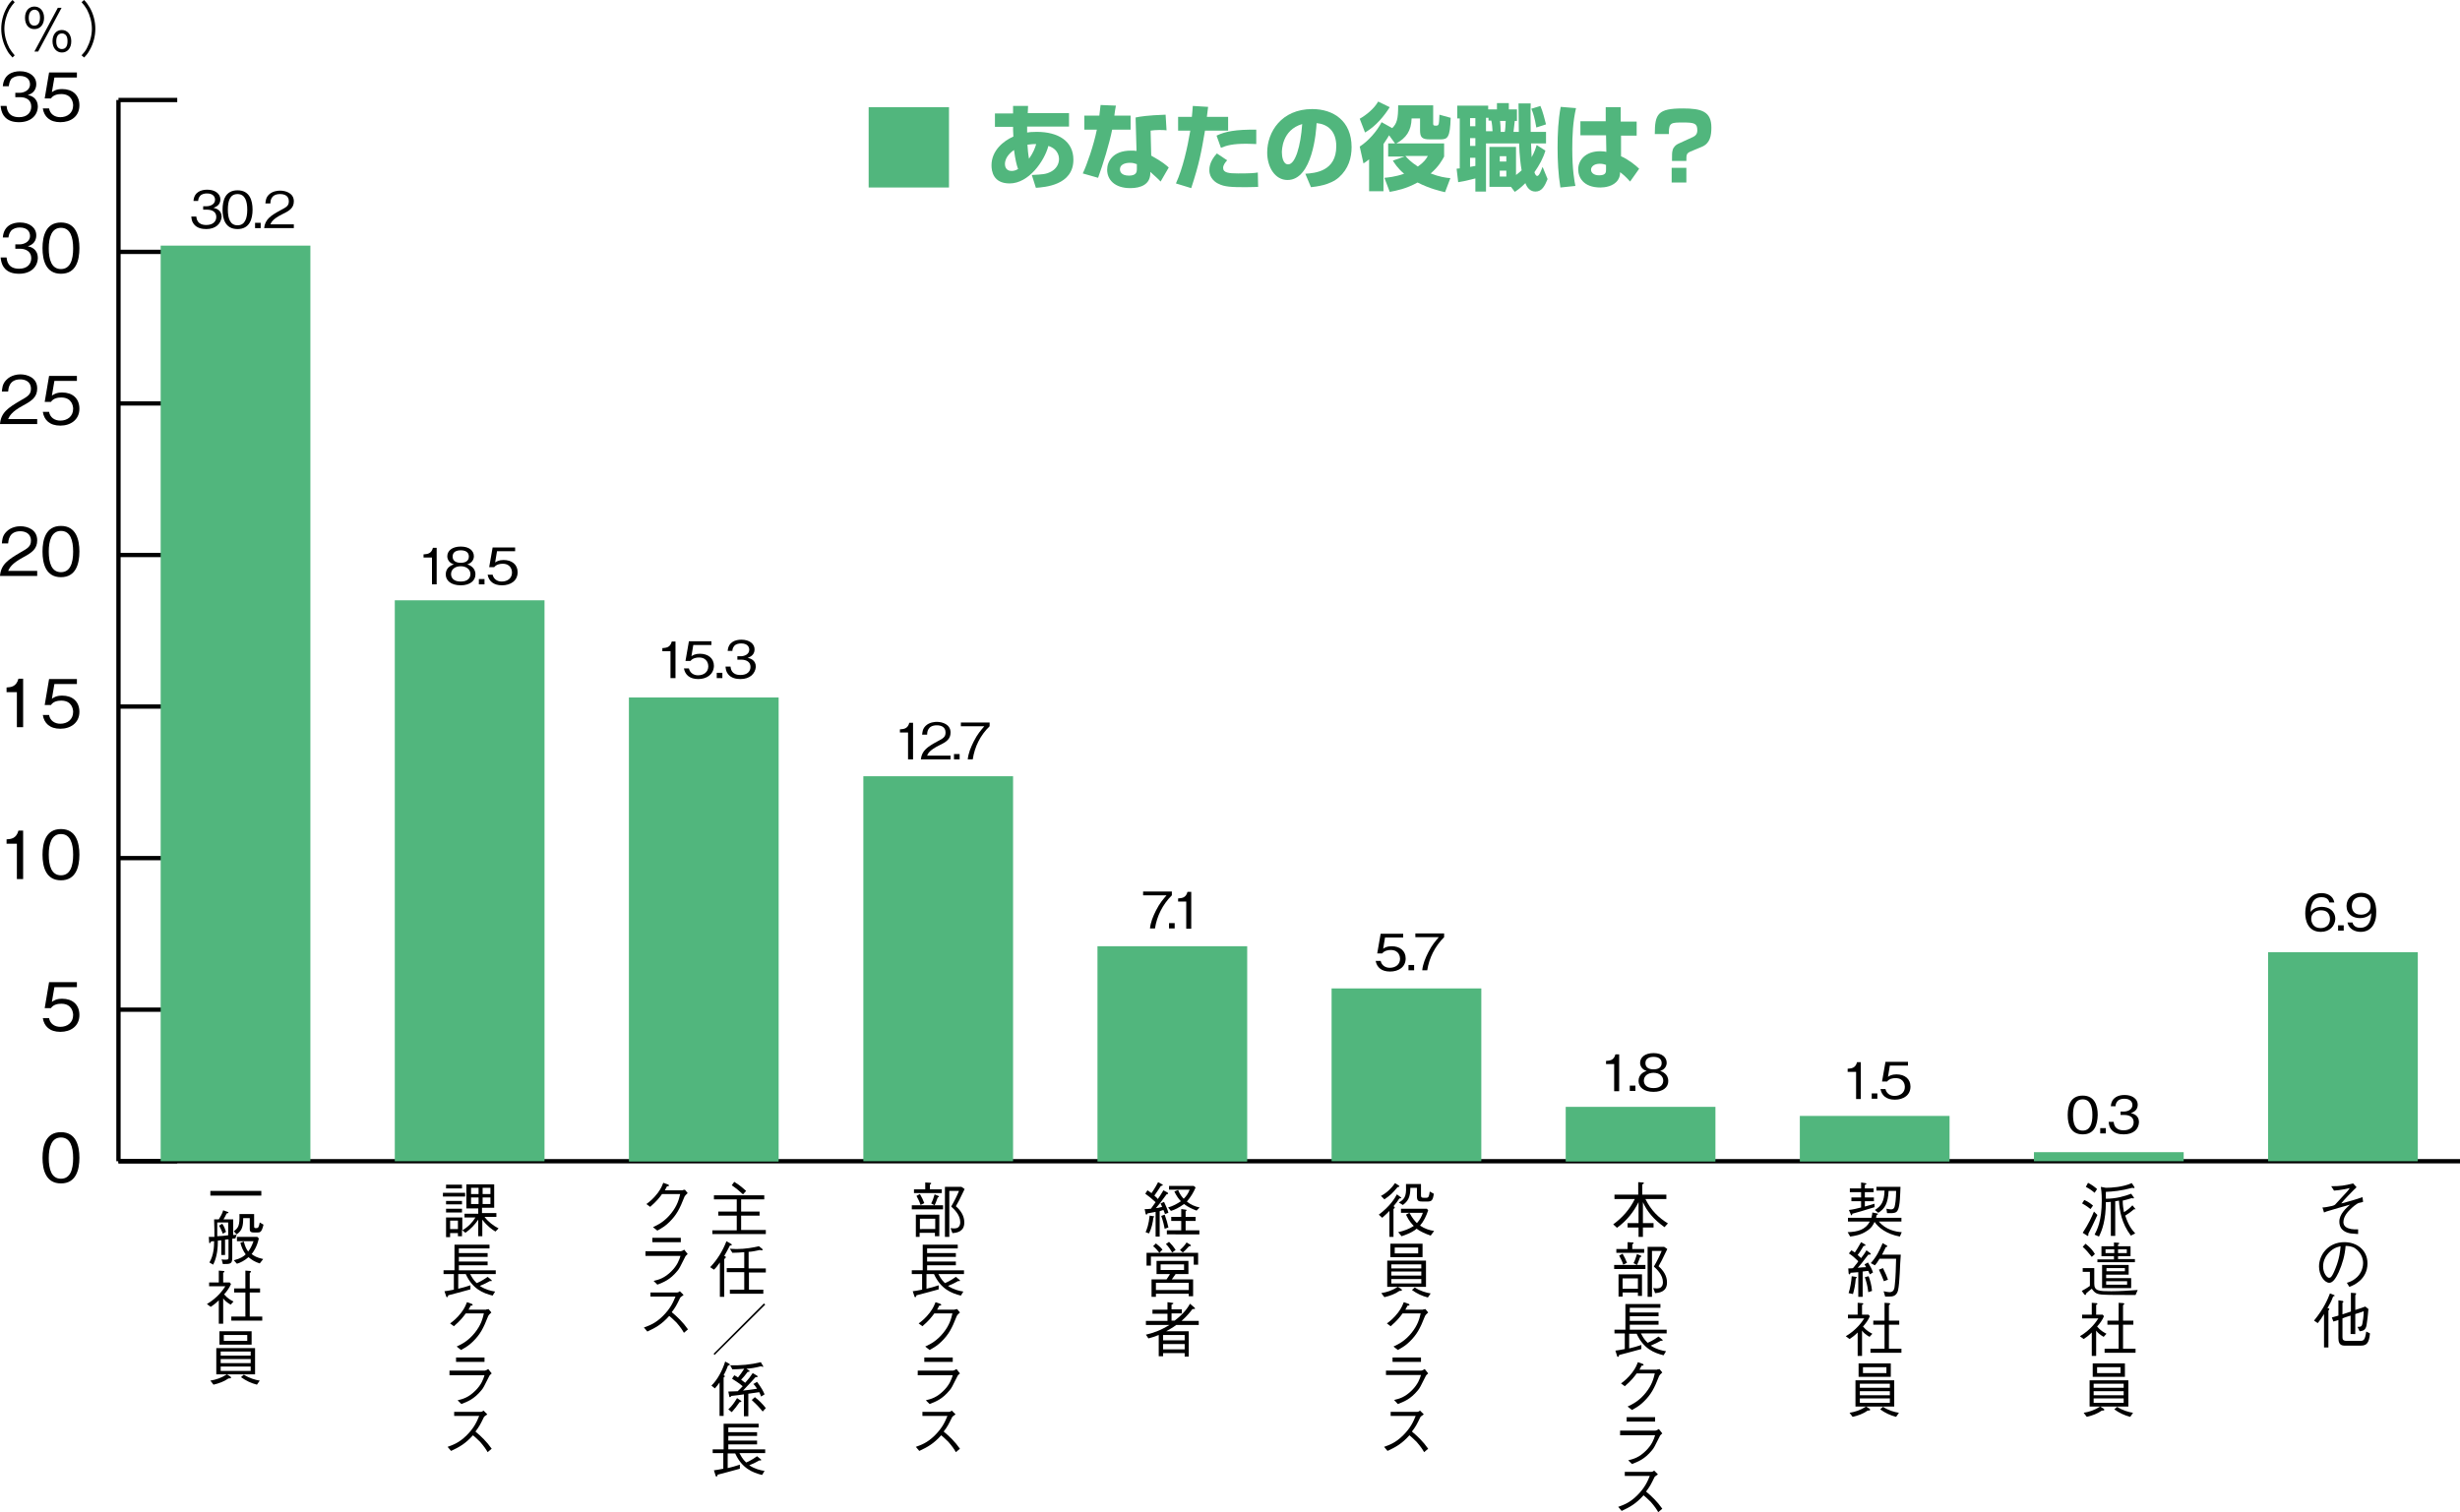 <?xml version="1.0" encoding="utf-8"?>
<!-- Generator: Adobe Illustrator 29.3.1, SVG Export Plug-In . SVG Version: 9.03 Build 55982)  -->
<svg version="1.0" id="レイヤー_1" xmlns="http://www.w3.org/2000/svg" xmlns:xlink="http://www.w3.org/1999/xlink" x="0px"
	 y="0px" viewBox="0 0 787 483.9" style="enable-background:new 0 0 787 483.9;" xml:space="preserve">
<style type="text/css">
	.st0{fill:#51B67D;}
	.st1{fill:none;stroke:#000000;stroke-width:1.378;}
</style>
<path class="st0" d="M303.6,34.3V60h-25.7V34.3H303.6z"/>
<path class="st0" d="M324.1,33.9h4.8l-0.1,2.3H342v4.3h-13.4c0,0.6,0,1.3,0,1.9c0.6-0.1,1.5-0.2,3.1-0.2c6.9,0,11.7,3,11.7,8.9
	c0,8.2-9.2,8.8-12,9l-1.3-4.1c3.5-0.2,4.5-0.2,6.2-1.1c1.5-0.8,2.5-2.3,2.5-4c0-0.4,0-3.1-3.4-4.2c-1.3,4.9-6.3,12-12.4,12
	c-5.3,0-5.8-4-5.8-5.8c0-4.7,3.8-7.8,7-9.2c-0.1-1.5-0.1-2.4-0.1-3.1h-5.8v-4.3h5.8V33.9z M324.4,48c-0.7,0.5-2.9,2.1-2.9,4.5
	c0,0.4,0.1,2.2,2.1,2.2c0.3,0,1.1,0,2.1-0.6C325.2,52.7,324.8,51,324.4,48z M331.5,46.1c-0.7,0-1.5,0-2.8,0.2
	c0.1,1.5,0.2,2.9,0.5,4.5C330.6,48.8,331.1,47.4,331.5,46.1z"/>
<path class="st0" d="M357,33.8c-0.1,0.5-0.5,2.8-0.5,3.2h5.2v4.5h-5.9c-0.9,4.5-2.9,11-4.5,15.4l-4.9-1.4c1.3-2.7,3.5-9,4.5-14h-4
	v-4.5h4.8c0.2-1.6,0.3-2.4,0.4-3.4L357,33.8z M373.2,41.7c-0.7-0.1-1.5-0.1-2.4-0.1c-1.1,0-2,0.1-2.7,0.2l0.2,8
	c3.8,2.1,4.8,3.1,5.6,3.8l-2.6,4.5c-0.8-0.9-2-1.9-3.3-3.1l0,0.6c-0.1,3.4-3,4.6-6.4,4.6c-5,0-7.4-2.7-7.4-5.9
	c0-2.6,1.8-6.1,7.6-6.1c0.7,0,1.3,0,1.8,0.1l-0.3-10.7c1.4-0.3,3.8-0.7,9.6-0.9L373.2,41.7z M363.6,52.5c-0.6-0.2-1.1-0.4-2.1-0.4
	c-0.4,0-3.2,0-3.2,2.1c0,0.6,0.3,2,2.9,2c2.4,0,2.5-1.3,2.5-2V52.5z"/>
<path class="st0" d="M386.5,34.2c-0.1,0.8-0.1,1-0.4,3.2h6.8v4.4h-7.4c-1.2,7-1.8,10.4-4.4,18.4l-4.9-1.5c2.2-4.8,3.7-11.5,4.6-16.9
	h-3.9v-4.4h4.4c0.1-1.1,0.2-1.9,0.3-3.5L386.5,34.2z M392.6,51.3c-0.5,0.5-1.3,1.5-1.3,2.4c0,1.6,1.8,1.8,4.8,1.8
	c3.8,0,5.2-0.1,6.3-0.3l0.1,4.6c-0.8,0-1.6,0.1-4,0.1c-4.5,0-6.8-0.1-8.7-1.1c-0.7-0.3-2.9-1.6-2.9-4.3c0-0.7,0-2.8,2.4-5.4
	L392.6,51.3z M401.9,46.1c-0.9,0-1.8-0.1-3.2-0.1c-4.2,0-6.2,0.5-8.1,1.3l-1.4-3.9c2.7-1.3,6.1-2,12.7-1.9L401.9,46.1z"/>
<path class="st0" d="M417.6,55.6c3.2-0.2,9.9-0.8,9.9-8.8c0-5-2.9-7.1-6.3-7.4c-0.1,2.6-1.3,18.2-9.3,18.2c-4,0-6.5-4.1-6.5-8.8
	c0-6.6,4.6-13.9,14.4-13.9c6.8,0,12.6,3.8,12.6,12.2c0,3.4-1,6.9-4,9.6c-2.9,2.6-7.4,3-9,3.2L417.6,55.6z M410.1,48.8
	c0,1.1,0.3,3.8,2,3.8c2.3,0,4-5.8,4.5-12.9C410.1,41.6,410.1,48.1,410.1,48.8z"/>
<path class="st0" d="M444.6,34.3c-1.7,2.7-4.4,6.1-7.9,8.1L435,38c2.1-1.2,4.6-3.2,5.9-5.5L444.6,34.3z M444.4,43.3
	c-0.4,0.6-0.8,1.4-1.8,2.8v15.1H438V51c-1,0.8-1.2,0.9-1.8,1.3l-1.2-5.4c2.8-1.8,5.5-4.9,7-7.8l3.4,1.9c1.5-1.5,1.9-2.9,1.9-7.3
	h11.2v5.8c0,0.5,0.1,0.7,0.6,0.7h0.5c0.4,0,0.6-0.2,0.7-0.7c0.1-0.5,0.1-0.7,0.2-2.8l3.6,1c-0.2,6.4-1,6.9-3.3,6.9h-3.4
	c-2.5,0-3.1-0.7-3.1-2.9v-3.8h-2.7c-0.1,4-1.8,6.3-4.9,8h15.3v4.2c-0.6,1.1-1.7,3.2-4.3,5.4c2.8,1.1,4.9,1.4,6.3,1.5l-1.7,4.5
	c-1.7-0.4-4.8-1.1-8.8-3.1c-3.6,2-6.7,2.6-8.9,3l-1.7-4.5c1.1-0.1,3.4-0.3,6.3-1.3c-2.2-1.9-3-3.3-3.6-4.2l3.7-1.3h-5.2v-4.2h2.2
	L444.4,43.3z M449.6,49.9c0.7,0.8,1.7,1.9,4,3.4c2.1-1.5,2.6-2.4,3.2-3.4H449.6z"/>
<path class="st0" d="M466,54c0.5-0.1,0.6-0.1,1-0.1v-16h-0.8v-4.1h9.9V35h2.8v-2h3.8v2h2.6v3.7h-0.7c-0.1,1-0.2,2-0.4,3.5h1.7
	c0-1.3-0.1-7.7-0.1-9.1h3.9c-0.1,1.3,0,7.6,0,9.1h4.9v3.7h-4.8c0.1,1.3,0.1,3.2,0.2,4.4c1-1.8,1.3-2.9,1.6-3.9l2.8,1.8
	c-0.7,2.4-1.9,4.6-3.5,6.9c0.1,0.4,0.4,1.2,0.9,1.2c0.6,0,1.2-1.6,1.7-2.9l1.6,3.9c-0.9,2.2-1.8,4-3.9,4c-1.7,0-2.7-1.3-3.2-2.7
	c-1.7,1.7-2.5,2.2-3.4,2.8l-1.2-1.6h-6.9V47h8.5V56c0.6-0.4,1.1-0.9,1.8-1.5c-0.3-1.6-0.7-4.7-0.8-8.6h-10.6v15.4H472v-4.2
	c-3.7,0.9-4.1,1-5.5,1.2L466,54z M470.3,37.8v2.6h1.7v-2.6H470.3z M470.3,44.2v2.5h1.7v-2.5H470.3z M472,50.5h-1.7v2.9
	c0.7-0.1,1.1-0.2,1.7-0.3V50.5z M477.5,42.1c0-0.8-0.2-2.8-0.4-3.5h-0.9v-0.9h-0.8v4.3H477.5z M479.8,50v1.7h2.1V50H479.8z
	 M479.8,54.6v1.9h2.1v-1.9H479.8z M479.9,38.7c0.1,0.7,0.2,2.4,0.2,3.5h1.3c0.2-0.9,0.2-1.6,0.3-3.5H479.9z M492.8,33.9
	c0.7,1.5,1.5,4.7,1.8,5.9l-3.1,1c-0.5-3-1-4.6-1.6-6L492.8,33.9z"/>
<path class="st0" d="M504.2,34.6c-1,4.3-1.2,8.7-1.2,13.1c0,6.6,0.7,10.4,1,11.8l-4.8,0.5c-0.7-4.3-0.9-8.6-0.9-12.8
	c0-4.4,0.2-8.8,1-13L504.2,34.6z M513.7,38.9v-4.6h4.8v4.6h5.1v4.5h-5l0,6.6c2.3,1,4.7,2.9,5.8,4l-2.9,4.1c-1.4-1.6-2.4-2.4-3.2-3
	c0,0.8-0.1,1.6-0.7,2.5c-1.4,2.1-4.3,2.4-5.6,2.4c-5.5,0-7.1-3.3-7.1-5.8c0-3,2.4-5.8,7-5.8c1.1,0,1.5,0.1,2,0.2l-0.1-5.3h-8.2v-4.5
	H513.7z M513.9,52.8c-0.6-0.2-1.1-0.4-2.1-0.4c-1.9,0-2.8,1-2.8,1.9c0,0.9,0.8,1.8,2.6,1.8c2.2,0,2.2-1,2.2-1.9V52.8z"/>
<path class="st0" d="M534.9,51.6c0-2.3,0-2.8,0.2-3.5c0.2-1,1.1-1.8,1.8-2.1l4.8-2.2c0.8-0.4,1.3-1,1.3-2.1c0-2.2-0.9-2.5-4.5-2.5
	c-3.8,0-4.6,0-4.6,3.3v0.4h-4.5c0-6.5,1-8.2,9-8.2c6,0,9.1,1,9.1,6.1c0,2.6-0.4,5.1-3.1,6.2l-3.6,1.5c-1.3,0.6-1.3,1-1.3,3H534.9z
	 M534.8,58.4v-4.7h4.7v4.7H534.8z"/>
<g>
	<line class="st1" x1="37.9" y1="371.6" x2="787" y2="371.6"/>
	<g>
		<g>
		</g>
		<g>
		</g>
	</g>
</g>
<g>
	<g>
		<g>
			<g>
				<path d="M19.5,378.7c-4.8,0-5.9-4.3-5.9-8.2s1.1-8.2,5.9-8.2s5.9,4.3,5.9,8.2C25.4,374.4,24.3,378.7,19.5,378.7z M19.5,364
					c-3,0-3.9,3.1-3.9,6.6c0,3.6,0.9,6.6,3.9,6.6c3,0,3.9-3,3.9-6.6C23.4,367,22.5,364,19.5,364z"/>
			</g>
		</g>
		<g>
			<g>
				<path d="M19.3,330.2c-3.4,0-5.2-1.8-5.6-4.4h2c0.3,1.8,1.8,2.8,3.6,2.8c2.2,0,4.1-1.3,4.1-3.8c0-0.7-0.3-3.6-3.8-3.6
					c-1,0-2.5,0.2-3.3,1.4h-2l1.4-8.3h8.9v1.6h-7.2l-0.8,4.7c0.6-0.4,1.4-1,3.3-1c3.2,0,5.5,1.8,5.5,5.2
					C25.4,328.4,22.6,330.2,19.3,330.2z"/>
			</g>
		</g>
		<g>
			<g>
				<path d="M5.4,281.3v-11.3H2.1v-1.4c1.4-0.1,3.1-0.2,3.8-2.8h1.5v15.5H5.4z"/>
				<path d="M19.5,281.7c-4.8,0-5.9-4.3-5.9-8.2s1.1-8.2,5.9-8.2s5.9,4.3,5.9,8.2C25.4,277.4,24.3,281.7,19.5,281.7z M19.5,266.9
					c-3,0-3.9,3.1-3.9,6.6c0,3.6,0.9,6.6,3.9,6.6c3,0,3.9-3,3.9-6.6C23.4,269.9,22.5,266.9,19.5,266.9z"/>
			</g>
		</g>
		<g>
			<g>
				<path d="M5.4,232.8v-11.3H2.1V220c1.4-0.1,3.1-0.2,3.8-2.8h1.5v15.5H5.4z"/>
				<path d="M19.3,233.2c-3.4,0-5.2-1.8-5.6-4.4h2c0.3,1.8,1.8,2.8,3.6,2.8c2.2,0,4.1-1.3,4.1-3.8c0-0.7-0.3-3.6-3.8-3.6
					c-1,0-2.5,0.2-3.3,1.4h-2l1.4-8.3h8.9v1.6h-7.2l-0.8,4.7c0.6-0.4,1.4-1,3.3-1c3.2,0,5.5,1.8,5.5,5.2
					C25.4,231.3,22.6,233.2,19.3,233.2z"/>
			</g>
		</g>
		<g>
			<g>
				<path d="M0,184.3c0.3-3.7,2.6-5.2,6.5-7.5c2.3-1.3,3.4-1.9,3.4-3.8c0-2.4-2-3-3.4-3c-3.7,0-3.8,3.1-3.9,3.9h-2
					c0.1-0.9,0.1-2.4,1.4-3.7c1.5-1.6,3.7-1.8,4.5-1.8c2.2,0,5.4,1,5.4,4.5c0,2.7-1.6,3.9-4.4,5.4c-3.9,2.1-4.4,3.4-4.9,4.4h9.3v1.6
					H0z"/>
				<path d="M19.5,184.7c-4.8,0-5.9-4.3-5.9-8.2s1.1-8.2,5.9-8.2s5.9,4.3,5.9,8.2C25.4,180.4,24.3,184.7,19.5,184.7z M19.5,169.9
					c-3,0-3.9,3.1-3.9,6.6c0,3.6,0.9,6.6,3.9,6.6c3,0,3.9-3,3.9-6.6C23.4,172.9,22.5,169.9,19.5,169.9z"/>
			</g>
		</g>
		<g>
			<g>
				<path d="M0,135.7c0.3-3.7,2.6-5.2,6.5-7.5c2.3-1.3,3.4-1.9,3.4-3.8c0-2.4-2-3-3.4-3c-3.7,0-3.8,3.1-3.9,3.9h-2
					c0.1-0.9,0.1-2.4,1.4-3.7c1.5-1.6,3.7-1.8,4.5-1.8c2.2,0,5.4,1,5.4,4.5c0,2.7-1.6,3.9-4.4,5.4c-3.9,2.1-4.4,3.4-4.9,4.4h9.3v1.6
					H0z"/>
				<path d="M19.3,136.2c-3.4,0-5.2-1.8-5.6-4.4h2c0.3,1.8,1.8,2.8,3.6,2.8c2.2,0,4.1-1.3,4.1-3.8c0-0.7-0.3-3.6-3.8-3.6
					c-1,0-2.5,0.2-3.3,1.4h-2l1.4-8.3h8.9v1.6h-7.2l-0.8,4.7c0.6-0.4,1.4-1,3.3-1c3.2,0,5.5,1.8,5.5,5.2
					C25.4,134.3,22.6,136.2,19.3,136.2z"/>
			</g>
		</g>
		<g>
			<g>
				<path d="M6.1,87.6c-1.8,0-3.7-0.4-4.9-2.1c-0.8-1.2-0.9-2.3-1-3.1h1.9c0.1,0.8,0.3,3.6,4,3.6c2.6,0,3.9-1.5,3.9-3.4
					c0-2.2-1.9-3-3.5-3H4.9v-1.4h1.4c1.2,0,3.3-0.7,3.3-2.7c0-1.2-0.7-2.7-3.3-2.7c-1,0-2.1,0.3-2.8,1.1c-0.6,0.8-0.7,1.5-0.8,2.1
					H0.9c0.3-3.8,3.1-4.8,5.5-4.8c3.1,0,5.2,1.7,5.2,4.1c0,2.6-2,3.3-2.7,3.5c0.9,0.2,3.2,0.8,3.2,3.8C12,85.4,9.9,87.6,6.1,87.6z"
					/>
				<path d="M19.5,87.6c-4.8,0-5.9-4.3-5.9-8.2s1.1-8.2,5.9-8.2s5.9,4.3,5.9,8.2C25.4,83.4,24.3,87.6,19.5,87.6z M19.5,72.9
					c-3,0-3.9,3.1-3.9,6.6c0,3.6,0.9,6.6,3.9,6.6c3,0,3.9-3,3.9-6.6C23.4,75.9,22.5,72.9,19.5,72.9z"/>
			</g>
		</g>
		<g>
			<g>
				<path d="M6.1,39.1c-1.8,0-3.7-0.4-4.9-2.1c-0.8-1.2-0.9-2.3-1-3.1h1.9c0.1,0.8,0.3,3.6,4,3.6c2.6,0,3.9-1.5,3.9-3.4
					c0-2.3-1.9-3-3.5-3H4.9v-1.4h1.4c1.2,0,3.3-0.7,3.3-2.7c0-1.2-0.7-2.7-3.3-2.7c-1,0-2.1,0.3-2.8,1.1C3,26.2,2.9,27,2.8,27.6H0.9
					c0.3-3.8,3.1-4.8,5.5-4.8c3.1,0,5.2,1.7,5.2,4.1c0,2.6-2,3.3-2.7,3.5c0.9,0.2,3.2,0.8,3.2,3.8C12,36.9,9.9,39.1,6.1,39.1z"/>
				<path d="M19.3,39.1c-3.4,0-5.2-1.8-5.6-4.4h2c0.3,1.8,1.8,2.8,3.6,2.8c2.2,0,4.1-1.3,4.1-3.8c0-0.7-0.3-3.6-3.8-3.6
					c-1,0-2.5,0.2-3.3,1.4h-2l1.4-8.3h8.9v1.6h-7.2l-0.8,4.7c0.6-0.4,1.4-1,3.3-1c3.2,0,5.5,1.8,5.5,5.2
					C25.4,37.3,22.6,39.1,19.3,39.1z"/>
			</g>
		</g>
	</g>
	<line class="st1" x1="37.9" y1="371.6" x2="37.9" y2="32"/>
	<g>
		<g>
			<line class="st1" x1="37.9" y1="371.6" x2="56.7" y2="371.6"/>
			<line class="st1" x1="37.9" y1="323.1" x2="56.7" y2="323.1"/>
			<line class="st1" x1="37.9" y1="274.6" x2="56.7" y2="274.6"/>
			<line class="st1" x1="37.9" y1="226.1" x2="56.7" y2="226.1"/>
			<line class="st1" x1="37.9" y1="177.6" x2="56.7" y2="177.6"/>
			<line class="st1" x1="37.9" y1="129.1" x2="56.7" y2="129.1"/>
			<line class="st1" x1="37.9" y1="80.6" x2="56.7" y2="80.6"/>
			<line class="st1" x1="37.9" y1="32" x2="56.7" y2="32"/>
		</g>
		<g>
		</g>
	</g>
</g>
<g>
	<g>
		<g>
			<rect x="51.4" y="78.6" class="st0" width="47.9" height="293"/>
			<rect x="126.3" y="192.1" class="st0" width="47.9" height="179.5"/>
			<rect x="201.2" y="223.2" class="st0" width="47.9" height="148.5"/>
			<rect x="276.2" y="248.4" class="st0" width="47.9" height="123.2"/>
			<rect x="351.1" y="302.8" class="st0" width="47.9" height="68.9"/>
			<rect x="426" y="316.3" class="st0" width="47.9" height="55.3"/>
			<rect x="500.9" y="354.2" class="st0" width="47.9" height="17.5"/>
			<rect x="575.8" y="357.1" class="st0" width="47.9" height="14.6"/>
			<rect x="650.7" y="368.7" class="st0" width="47.9" height="2.9"/>
			<rect x="725.6" y="304.7" class="st0" width="47.9" height="66.9"/>
		</g>
	</g>
</g>
<g>
	<g>
	</g>
</g>
<g>
	<g>
		<g>
			<path d="M745.8,379.6c2.9,0,4.3-0.2,7-0.9l1.1,1.2c-0.2,0.3-0.3,0.3-0.8,0.8c-0.5,0.5-3.1,3.1-4.1,4.4c0.6-0.1,1.3-0.3,1.9-0.5
				c2.3-0.6,4-1.2,4.9-1.5l0.2,1.5c-0.5,0.2-0.7,0.2-1.2,0.3c-0.9,0.2-2.4,1.6-2.9,2.1c-0.7,0.7-2.2,2.2-2.2,4.1
				c0,1.5,1.4,2,2.5,2.2c0.6,0.1,1,0.1,2.2,0.1v1.5c-0.9-0.1-1.6-0.1-2.4-0.2c-1.1-0.2-3.6-0.8-3.6-3.8c0-2.4,2.2-4.3,3.4-5.4
				c-1.1,0.3-6,1.7-6.9,2c-0.4,0.1-0.7,0.2-1.4,0.5l-0.5-1.6c0.9,0,2.1-0.3,3.1-0.5c0.7-0.2,0.9-0.3,1.3-0.8c1.7-1.9,1.9-2,3.5-3.8
				c0.5-0.6,0.6-0.7,0.8-1.1c-0.9,0.2-3.1,0.7-5,0.8L745.8,379.6z"/>
			<path d="M750.8,410.5c0.7-0.2,1.9-0.6,2.9-1.5c1.3-1,2.3-2.9,2.3-4.8c0-2.9-2.1-4.5-3-5c-0.7-0.3-1.6-0.5-2.6-0.5
				c-0.2,2.9-1,5.7-2.2,8.4c-0.8,1.7-1.8,3.4-3,3.4c-1.6,0-3.3-2.5-3.3-5.2c0-3.7,2.9-7.8,8.1-7.8c4,0,7.4,2.5,7.4,6.8
				c0,5.2-4.6,7.1-5.8,7.5L750.8,410.5z M744.5,401.5c-0.6,0.8-1.3,2.1-1.3,3.8c0,2,1.2,3.6,1.9,3.6c0.4,0,0.9,0,2.1-3.1
				c1.3-3.2,1.5-5.8,1.6-7C747.5,399.1,746,399.6,744.5,401.5z"/>
			<path d="M746.4,414.9c-0.5,1.5-1.2,2.6-1.8,3.7l0.4,0.1c0.1,0,0.2,0.1,0.2,0.2c0,0.1-0.2,0.4-0.3,0.5v11.8h-1.4v-10.7
				c-0.7,1.2-1.2,1.9-2,2.9l-1.2-0.8c3.2-3.9,4.4-6.9,5.1-8.7l1.3,0.5c0.1,0.1,0.3,0.2,0.3,0.3C746.9,414.6,746.9,414.7,746.4,414.9
				z M755.3,430.6H750c-1.6,0-1.9-1.2-1.9-2.4v-5.8c-0.5,0.2-0.6,0.2-1.6,0.5l-0.5-1.3c0.4-0.1,0.7-0.2,2.1-0.6v-4.9l1.3,0.2
				c0.2,0,0.3,0.2,0.3,0.3c0,0.1-0.1,0.2-0.3,0.3v3.7c0.3-0.1,1.8-0.6,2.1-0.7c0.2-0.1,0.2-0.1,0.6-0.2v-6l1.3,0.1
				c0.4,0,0.4,0.2,0.4,0.2c0,0.1-0.2,0.3-0.3,0.5v4.7c1.5-0.5,2.5-0.8,3.2-1.1l1,0.8c-0.1,1.4-0.4,4.2-0.6,5.2
				c-0.3,1.6-1.2,1.8-2.2,1.9l-0.7-1.4c1,0,1.4,0,1.6-1.2c0.1-0.4,0.4-2.3,0.4-3.8c-0.9,0.3-1.3,0.5-2.7,0.9v6.4H752v-5.9
				c-0.3,0.1-2.3,0.7-2.6,0.9v6c0,0.8,0.2,1.2,1.6,1.2h3.9c1.3,0,1.7-0.2,2.1-3l1.2,0.6C757.9,429.7,757.2,430.6,755.3,430.6z"/>
		</g>
	</g>
	<g>
		<g>
			<path d="M668.8,386.9c-0.5-0.4-1.4-1.1-2.7-1.8l0.7-1.1c1.2,0.5,2.1,1.2,2.8,1.8L668.8,386.9z M668.1,394.8c0,0.2,0,0.3,0,0.4
				c0,0.1,0,0.3-0.2,0.3c-0.1,0-0.2-0.1-0.2-0.1l-1.4-0.9c1.9-2.9,2.9-5.1,3.6-6.8l1.1,1.1C669.8,391.5,668.9,393.2,668.1,394.8z
				 M670.1,381.7c-0.8-0.7-1.5-1.2-2.8-1.9l0.7-1.3c1.3,0.7,2.1,1.3,2.9,2L670.1,381.7z M683.1,387c-0.1,0-0.2,0-0.3-0.1
				c-1.2,1-1.9,1.5-2.9,2.1c1,3,2,4.4,3.2,5.7l-1.4,0.7c-3-4-3.6-7.9-3.8-11.2c-0.6,0.1-1,0.2-1.2,0.2v11.1h-1.4v-10.9
				c-0.2,0-0.9,0.1-1.6,0.1c0,5.8-1.2,9-2.2,11l-1.4-0.6c0.8-1.6,2.3-4.3,2.3-11c0-2.3-0.2-3.6-0.3-4.3l1.6,0.3
				c1.8,0,5.4-0.2,8.3-1.5l0.8,1.2c0,0.1,0.1,0.2,0.1,0.2c0,0.1-0.1,0.2-0.2,0.2c-0.1,0-0.3,0-0.5-0.1c-3.7,1-6.3,1.2-8.5,1.3
				c0,0.7,0,1.9,0,2.2c3.3,0,6-0.8,8.1-1.6l0.8,1.1c0,0,0.1,0.2,0.1,0.2c0,0.1-0.1,0.2-0.2,0.2c-0.1,0-0.2,0-0.5-0.1
				c-0.9,0.3-1.7,0.5-2.9,0.8c0,1.5,0.2,2.6,0.4,3.7c1-0.6,1.9-1.3,2.7-2.2l0.9,1.1c0.1,0.1,0.1,0.2,0.1,0.2
				C683.3,386.9,683.2,387,683.1,387z"/>
			<path d="M683.2,414.4c-4.3,0-8.6,0-10.2-0.1c-2.2-0.1-2.8-0.5-3.8-1.9c-0.4,0.3-1.4,1.1-1.8,1.5c0,0.2-0.1,0.5-0.3,0.5
				c-0.1,0-0.2-0.1-0.3-0.2l-0.8-1.1c0.7-0.4,1.5-0.8,2.6-1.6v-4.5h-2.3v-1.2h3.7v5c0,2.3,1.4,2.4,5.4,2.4c2.8,0,5.8-0.2,8.5-0.4
				L683.2,414.4z M669.2,402.2c-1.1-1.4-1.9-2.3-2.9-3.2l0.9-1c1.5,1.2,2.3,2.1,3,3.3L669.2,402.2z M671,404v-1h5.3V402h-4v-3.2h4
				v-1.2l1.4,0.1c0.2,0,0.3,0.1,0.3,0.2c0,0.2-0.2,0.2-0.4,0.3v0.6h4v3.2h-4v0.9h5.4v1H671z M672.5,412.1v-7.3h8.5v3.1h-7.2v1.1h8
				v3.2H672.5z M676.4,399.8h-2.8v1.2h2.8V399.8z M679.8,405.8h-5.9v1h5.9V405.8z M680.5,410h-6.7v1.1h6.7V410z M680.4,399.8h-2.8
				v1.2h2.8V399.8z"/>
			<path d="M669.2,426.4c-1.2,1.2-2,1.7-2.6,2.1l-1.2-0.9c3.4-2,5.2-4.6,5.9-5.7h-5.2v-1.2h3.1v-3.8l1.3,0.1c0.1,0,0.5,0,0.5,0.2
				c0,0.1,0,0.2-0.4,0.4v3.1h2.1l0.4,0.5c-0.5,1.2-1.3,2.3-2.2,3.3c1.1,1.3,2.2,1.9,3,2.3l-0.9,1c-1.2-0.7-1.9-1.3-2.4-2v8.1h-1.4
				V426.4z M677.8,416.9l1.4,0.1c0.2,0,0.4,0.1,0.4,0.2c0,0.2-0.1,0.2-0.4,0.5v4.9h3.3v1.3h-3.3v7.7h4v1.3h-9.9v-1.3h4.5v-7.7h-3.6
				v-1.3h3.6V416.9z"/>
			<path d="M672.4,451.4c-1.4,1-3.1,1.6-4.8,2l-1-1.3c1.8-0.3,3.4-0.8,5.3-2l1.1,0.7c0.1,0.1,0.2,0.2,0.2,0.3
				C673.2,451.4,673,451.4,672.4,451.4z M668.5,450.1v-8.4h12.4v8.4H668.5z M669.5,440.6v-4.3h10.3v4.3H669.5z M679.4,442.8h-9.6
				v1.3h9.6V442.8z M679.4,445.2h-9.6v1.3h9.6V445.2z M679.4,447.5h-9.6v1.4h9.6V447.5z M678.4,437.5h-7.5v1.9h7.5V437.5z
				 M681.5,453.4c-1.9-0.5-3.4-1.2-5.1-2.4l0.9-0.8c1.7,1.1,3.7,1.7,5.1,1.9L681.5,453.4z"/>
		</g>
	</g>
	<g>
		<g>
			<path d="M607.8,395.7c-4.3-0.8-6.9-2.9-8.1-4.7c-0.3,0.7-0.9,2-2.6,3c-1.8,1.2-3.8,1.5-5.2,1.7l-0.8-1.4c3.3-0.1,5.7-0.8,7.1-3.4
				h-7v-1.2h7.5c0.2-0.8,0.3-1.3,0.3-1.7l1.5,0.3c0.2,0,0.3,0.1,0.3,0.2c0,0.1-0.1,0.2-0.4,0.3c-0.1,0.4-0.2,0.6-0.2,0.9h8.1v1.2
				h-7.2c2.1,2.6,5.4,3.3,7.3,3.4L607.8,395.7z M599.7,386.3c-3.4,1.1-5.7,1.7-7.1,2.1c0,0.1-0.1,0.5-0.3,0.5
				c-0.1,0-0.2-0.1-0.2-0.3l-0.6-1.4c1.1-0.1,3.2-0.6,3.9-0.8v-2h-3.1v-1.2h3.1v-1.7h-3.6v-1.2h3.6v-1.9l1.3,0.2
				c0.2,0,0.4,0.1,0.4,0.2c0,0.2-0.2,0.2-0.5,0.4v1.1h2.8v1.2h-2.8v1.7h2.9v1.2h-2.9v1.7c1.3-0.4,1.9-0.5,3.1-0.9L599.7,386.3z
				 M607.1,387.3c-0.4,0.8-1.1,1-3.4,0.9l-0.2-1.4c0.9,0.2,1.4,0.2,1.5,0.2c0.8,0,1-0.5,1.1-0.8c0.2-0.6,0.5-2.5,0.5-5.1h-2.4
				c-0.2,4-1.2,5.7-3.3,7l-1.1-0.9c2-1.2,3-2.6,3.1-6.2h-2.6v-1.2h7.7C607.9,381.7,607.9,386,607.1,387.3z"/>
			<path d="M598.2,407.8c-0.2-0.4-0.3-0.7-0.5-1.1c-0.2,0-1.2,0.1-1.8,0.2v8.1h-1.4v-7.9c-0.3,0-1.6,0.1-2.5,0.2
				c0,0.2-0.1,0.5-0.3,0.5c-0.1,0-0.3-0.1-0.3-0.5l-0.1-1.4c0.3,0,1.2,0,1.5-0.1c0.2-0.2,0.3-0.3,0.9-1.1c0.2-0.2,0.6-0.7,0.8-1.1
				c-0.9-0.9-1.9-1.8-3-2.5l0.8-1c0.4,0.2,0.9,0.6,1.1,0.7c0.4-0.6,1-1.5,2-3.3l1.2,0.7c0.2,0.1,0.2,0.2,0.2,0.3
				c0,0.2-0.4,0.2-0.6,0.2c-0.7,1.1-1.1,1.9-1.9,2.9c0.2,0.2,0.9,0.8,1.1,1c0.6-0.8,1.3-1.7,1.7-2.5l1.1,0.8
				c0.2,0.1,0.3,0.3,0.3,0.4c0,0.2-0.3,0.2-0.8,0.2c-2.2,2.9-2.8,3.6-3.4,4.2c1-0.1,1.9-0.2,2.7-0.2c-0.2-0.4-0.3-0.6-0.5-0.9
				l1.1-0.6c0.8,1.3,1.3,2.2,1.6,3.2L598.2,407.8z M593.7,409.1c-0.2,2.3-0.5,3.6-0.9,5l-1.4-0.3c0.5-1.4,0.9-3.8,1-5.4l1.3,0.2
				c0.1,0,0.3,0,0.3,0.2C594,409,593.8,409.1,593.7,409.1z M597.7,413.5c-0.2-2-0.7-3.6-1.1-4.8l1.2-0.3c0.5,1.3,0.9,2.7,1.1,4.7
				L597.7,413.5z M607.2,413c-0.5,1.8-1.8,1.9-2.7,1.9c-0.2,0-1.2,0-1.4,0l-0.5-1.7c1.1,0.2,1.4,0.3,1.9,0.3c1.4,0,1.6-1.1,1.7-2.5
				c0.3-2.6,0.3-5.3,0.4-8.2h-5.3c-0.6,1-1,1.6-1.5,2.1l-1.3-0.7c1.8-2,2.8-4,3.8-6.4l1.2,0.7c0.2,0.1,0.3,0.2,0.3,0.3
				c0,0.2-0.4,0.3-0.5,0.3c-0.4,0.8-0.8,1.7-1.2,2.4h6C607.8,404.5,607.8,410.4,607.2,413z M602.7,410c-0.5-1.4-1-2.4-1.6-3.7
				l1.3-0.5c0.8,1.6,1.2,2.6,1.6,3.7L602.7,410z"/>
			<path d="M594.3,426.4c-1.2,1.2-2,1.7-2.6,2.1l-1.2-0.9c3.4-2,5.2-4.6,5.9-5.7h-5.2v-1.2h3.1v-3.8l1.3,0.1c0.1,0,0.5,0,0.5,0.2
				c0,0.1,0,0.2-0.4,0.4v3.1h2.1l0.4,0.5c-0.5,1.2-1.3,2.3-2.2,3.3c1.1,1.3,2.2,1.9,3,2.3l-0.9,1c-1.2-0.7-1.9-1.3-2.4-2v8.1h-1.4
				V426.4z M602.9,416.9l1.4,0.1c0.2,0,0.4,0.1,0.4,0.2c0,0.2-0.1,0.2-0.4,0.5v4.9h3.3v1.3h-3.3v7.7h4v1.3h-9.9v-1.3h4.5v-7.7h-3.6
				v-1.3h3.6V416.9z"/>
			<path d="M597.5,451.4c-1.4,1-3.1,1.6-4.8,2l-1-1.3c1.8-0.3,3.4-0.8,5.3-2l1.1,0.7c0.1,0.1,0.2,0.2,0.2,0.3
				C598.3,451.4,598,451.4,597.5,451.4z M593.6,450.1v-8.4H606v8.4H593.6z M594.6,440.6v-4.3h10.3v4.3H594.6z M604.5,442.8H595v1.3
				h9.6V442.8z M604.5,445.2H595v1.3h9.6V445.2z M604.5,447.5H595v1.4h9.6V447.5z M603.5,437.5H596v1.9h7.5V437.5z M606.6,453.4
				c-1.9-0.5-3.4-1.2-5.1-2.4l0.9-0.8c1.7,1.1,3.7,1.7,5.1,1.9L606.6,453.4z"/>
		</g>
	</g>
	<g>
		<g>
			<path d="M532.5,392.7c-3.6-2.6-5.6-5.1-6.9-8v6.7h3.4v1.4h-3.4v3h-1.4v-3h-3.5v-1.4h3.5v-6.7c-1.5,3-3.7,5.9-6.9,8.2l-1.2-1.1
				c2.9-2.1,5.3-4.8,6.9-8.1h-6.5v-1.4h7.6v-4l1.4,0.1c0.1,0,0.4,0,0.4,0.2c0,0.2-0.2,0.3-0.5,0.4v3.3h7.7v1.4h-6.7
				c1.9,3.8,4.3,6,7.2,7.8L532.5,392.7z"/>
			<path d="M526.4,404.8v1.3h-10v-1.3h7.3l-1.1-0.6c0.5-0.9,0.8-1.9,1.1-2.9l1.2,0.5c0.1,0,0.2,0.1,0.2,0.2c0,0.2-0.2,0.2-0.4,0.3
				c-0.5,1.4-0.8,2.1-1,2.5H526.4z M520.8,397.5l1.5,0.1c0.1,0,0.3,0,0.3,0.2c0,0.2-0.3,0.3-0.4,0.4v1.5h3.8v1.2h-8.9v-1.2h3.6
				V397.5z M517.8,407.8h7.5v6.9H524v-1.1h-4.9v1.3h-1.3V407.8z M519.1,401.2c0.6,1,1,1.9,1.4,2.9l-1.2,0.6c-0.3-1-0.7-1.8-1.3-2.9
				L519.1,401.2z M524,412.4v-3.3h-4.9v3.3H524z M533.4,399.7c-1.5,3.2-2.3,4.7-2.8,5.5c1.6,1.4,2.7,3.1,2.7,5.2
				c0,2.9-2.3,3.3-3.8,3.4l-0.6-1.6c0.3,0,0.6,0.1,1,0.1c0.7,0,1.3-0.1,1.6-0.5c0.4-0.4,0.5-1,0.5-1.5c0-2.3-1.9-4.1-2.9-5
				c1-1.7,1.8-3.3,2.5-5h-3.1v14.7h-1.4v-16h5.3L533.4,399.7z"/>
			<path d="M525,426.8c0.3,0.5,0.9,1.8,2.1,2.9c0.5-0.2,1.7-0.7,3.5-2l1.1,0.9c0.2,0.1,0.2,0.2,0.2,0.3s-0.1,0.2-0.2,0.2
				c-0.1,0-0.3-0.1-0.3-0.1c-1,0.6-1.9,1-3.3,1.6c1.8,1.2,3.6,1.6,4.9,1.8l-0.8,1.3c-3.1-0.8-6.4-2.1-8.6-6.9h-2.4v4.7
				c1.3-0.3,2.4-0.6,3.9-1.1l0,1.3c-3.4,0.9-5.4,1.5-7.1,1.9c-0.1,0.3-0.1,0.6-0.4,0.6c-0.2,0-0.3-0.3-0.3-0.4l-0.5-1.6
				c0.9-0.1,1.4-0.2,3-0.5v-5h-3.3v-1.2h3.5v-8.2h11.2v1.2h-9.8v1.5h9.2v1.2h-9.2v1.5h9.2v1.2h-9.2v1.6h11.8v1.2H525z"/>
			<path d="M530.2,438.2c0.3,0,0.4,0,0.7-0.1l0.9,1.1c-0.7,0.6-0.8,0.8-1,1.1c-1.6,4.1-2.6,5.9-4.8,8.1c-1.3,1.3-2.3,1.9-3.9,2.8
				l-1.4-1.1c1.7-0.8,3.7-1.8,5.8-4.4c2-2.5,2.5-4.5,2.9-6.2h-5.8c-0.8,1.1-1.7,2.3-3.8,4.1l-1.2-0.9c1.1-0.8,2.2-1.7,3.6-3.5
				c1.2-1.6,1.5-2.6,1.8-3.3l1.4,0.5c0.4,0.1,0.4,0.3,0.4,0.4c0,0.2-0.2,0.2-0.6,0.2c-0.2,0.4-0.4,0.8-0.7,1.3H530.2z"/>
			<path d="M518.3,459.2v-1.4h11.3c0.2,0,0.7-0.2,1.1-0.5l1.1,1.4c-0.5,0.4-0.5,0.5-0.7,0.7c-1.8,3.6-2,4-2.6,4.7
				c-2.4,2.9-4.4,3.6-6.4,4.4l-1.2-1.2c1.7-0.4,3.5-0.9,5.7-3.1c1.9-1.9,2.5-3.6,2.9-4.9H518.3z M529.5,454.9h-9.1v-1.4h9.1V454.9z"
				/>
			<path d="M530.4,471.8c-0.8,0.6-0.9,0.6-1.1,0.9c-1.1,2.3-1.6,3.2-2.7,4.6c1.8,1.5,3.6,3.2,5.2,5.5l-1.3,1.1
				c-0.5-0.9-1.1-1.8-2.4-3.3c-1.1-1.1-1.8-1.7-2.3-2.1c-2.4,2.7-4.4,3.8-7,5l-1.1-1.3c1.6-0.6,3.6-1.2,6.1-3.7
				c2.5-2.5,3.3-4.5,4-6.2h-8v-1.3h8.5c0.3,0,0.7-0.2,0.9-0.4L530.4,471.8z"/>
		</g>
	</g>
	<g>
		<g>
			<path d="M447.7,383.5c-0.6,0.9-1.1,1.6-1.9,2.5c0.2,0.1,0.4,0.2,0.4,0.4c0,0.2-0.1,0.2-0.4,0.5v8.9h-1.3v-8.3
				c-0.9,1-1.6,1.5-2.3,2.2l-1.1-1c3.6-2.7,5.1-5.2,5.8-6.5l1.2,0.9c0.2,0.1,0.2,0.2,0.2,0.2C448.3,383.5,447.9,383.5,447.7,383.5z
				 M447.1,379.9c-1.6,1.9-2.3,2.6-4.2,3.9l-1.1-1.1c1.9-1,3.5-2.6,4.5-4.1l1.1,0.7c0.1,0.1,0.3,0.2,0.3,0.3
				C447.7,379.8,447.5,379.8,447.1,379.9z M457.7,395.4c-1.7-0.6-3.3-1.3-4.5-2.2c-0.8,0.7-2.1,1.5-4.8,2.4l-1.1-1.3
				c1.8-0.4,3.5-1,5-2c-0.6-0.6-1.5-1.5-2.5-3.6l1.1-0.6c1,1.8,1.7,2.6,2.4,3.3c1.1-1.2,1.6-2.4,1.9-3.3h-7v-1.3h8.3l0.4,0.5
				c-0.6,1.8-1.4,3.5-2.6,4.9c1.5,1,3,1.5,4.5,1.7L457.7,395.4z M456.5,384.5h-1.3c-1.3,0-1.9-0.1-1.9-1.7v-2.7h-2.1
				c0,3.1-0.8,4.3-2.4,5.5l-1.3-0.8c2.4-1.2,2.4-2.9,2.3-5.9h4.8v3.4c0,0.7,0,1,0.9,1h0.8c0.8,0,0.9-0.6,1.1-2l1.3,0.7
				C458.4,384.3,457.9,384.5,456.5,384.5z"/>
			<path d="M447.7,413.1c-1.4,1-3.1,1.6-4.8,2l-1-1.3c1.8-0.3,3.4-0.8,5.3-2l1.1,0.7c0.1,0.1,0.2,0.2,0.2,0.3
				C448.5,413.1,448.2,413.1,447.7,413.1z M443.8,411.8v-8.4h12.4v8.4H443.8z M444.8,402.3V398h10.3v4.3H444.8z M454.7,404.6h-9.6
				v1.3h9.6V404.6z M454.7,406.9h-9.6v1.3h9.6V406.9z M454.7,409.3h-9.6v1.4h9.6V409.3z M453.7,399.2h-7.5v1.9h7.5V399.2z
				 M456.8,415.2c-1.9-0.5-3.4-1.2-5.1-2.4l0.9-0.8c1.7,1.1,3.7,1.7,5.1,1.9L456.8,415.2z"/>
			<path d="M455.3,419c0.3,0,0.4,0,0.7-0.1l0.9,1.1c-0.7,0.6-0.8,0.8-1,1.1c-1.6,4.1-2.6,5.9-4.8,8.1c-1.3,1.3-2.3,1.9-3.9,2.8
				l-1.4-1.1c1.7-0.8,3.7-1.8,5.8-4.4c2-2.5,2.5-4.5,2.9-6.2h-5.8c-0.8,1.1-1.7,2.3-3.8,4.1l-1.2-0.9c1.1-0.8,2.2-1.7,3.6-3.5
				c1.2-1.6,1.5-2.6,1.8-3.3l1.4,0.5c0.4,0.1,0.4,0.3,0.4,0.4c0,0.2-0.2,0.2-0.6,0.2c-0.2,0.4-0.4,0.8-0.7,1.3H455.3z"/>
			<path d="M443.4,440v-1.4h11.3c0.2,0,0.7-0.2,1.1-0.5l1.1,1.4c-0.5,0.4-0.5,0.5-0.7,0.7c-1.8,3.6-2,4-2.6,4.7
				c-2.4,2.9-4.4,3.6-6.4,4.4L446,448c1.7-0.4,3.5-0.9,5.7-3.1c1.9-1.9,2.5-3.6,2.9-4.9H443.4z M454.6,435.8h-9.1v-1.4h9.1V435.8z"
				/>
			<path d="M455.5,452.6c-0.8,0.6-0.9,0.6-1.1,0.9c-1.1,2.3-1.6,3.2-2.7,4.6c1.8,1.5,3.6,3.2,5.2,5.5l-1.3,1.1
				c-0.5-0.9-1.1-1.8-2.4-3.3c-1.1-1.1-1.8-1.7-2.3-2.1c-2.4,2.7-4.4,3.8-7,5l-1.1-1.3c1.6-0.6,3.6-1.2,6.1-3.7
				c2.5-2.5,3.3-4.5,4-6.2h-8v-1.3h8.5c0.3,0,0.7-0.2,0.9-0.4L455.5,452.6z"/>
		</g>
	</g>
	<g>
		<g>
			<path d="M372.7,388.5c-0.1-0.4-0.2-0.5-0.5-1.3c-0.2,0.1-0.8,0.2-1.2,0.4v8.1h-1.3v-7.9c-0.5,0.1-1.1,0.2-2.6,0.5
				c-0.1,0.2-0.2,0.4-0.3,0.4c-0.2,0-0.3-0.3-0.3-0.3l-0.3-1.5c0.7,0.1,1.7-0.1,2-0.1c0.1-0.1,1.3-1.8,1.5-2.1
				c-1.4-1.3-2.2-1.9-3.3-2.7l0.7-1.1c0.6,0.4,0.7,0.5,1.3,0.9c1.1-1.6,1.8-2.9,2.1-3.5l1.3,0.7c0.1,0,0.2,0.1,0.2,0.2
				c0,0.2-0.4,0.3-0.6,0.3c-0.9,1.4-1.4,2.1-2.1,3.1c0.8,0.7,0.9,0.8,1.1,1.1c1.1-1.5,1.5-2.4,1.8-2.8l1.3,0.7
				c0.1,0.1,0.2,0.2,0.2,0.3c0,0.1,0,0.2-0.5,0.3c-1.8,2.5-2.6,3.5-3.4,4.4c0.4,0,0.9-0.1,2-0.4c-0.4-0.9-0.5-1-0.5-1.1l1.1-0.5
				c0.7,1.5,1.1,2.4,1.4,3.5L372.7,388.5z M369,389.6c-0.2,1.7-0.6,3.5-1.4,5.1l-1.1-0.4c0.4-0.9,1-2.4,1.3-5.3l1.2,0.2
				c0.2,0,0.3,0.1,0.3,0.2C369.3,389.4,369.2,389.5,369,389.6z M372.6,393.2c-0.2-1-0.4-2.1-1.1-4.1l1.1-0.4
				c0.6,1.7,0.9,2.7,1.2,4.1L372.6,393.2z M373.3,395v-1.3h4.6v-3h-3.2v-1.3h3.2v-2.5l1.4,0.2c0.1,0,0.3,0,0.3,0.2
				c0,0.2-0.2,0.2-0.3,0.3v1.8h3.2v1.3h-3.2v3h4.4v1.3H373.3z M382.8,387.4c-1.3-0.5-2.7-1.1-4-2.1c-1.7,1.2-2.9,1.8-4.2,2.2
				l-0.9-1.1c1.7-0.5,2.9-1.2,4.1-2c-0.8-0.8-1.4-1.7-2.1-3.1l1.2-0.5c0.6,1.5,1.3,2.3,1.8,2.8c0.8-0.8,1.4-1.6,1.9-2.9h-6.6v-1.2
				h7.9l0.6,0.5c-0.7,1.6-1.5,3-2.8,4.5c1.2,1,2.6,1.6,4.1,1.9L382.8,387.4z"/>
			<path d="M369.8,397.9c0.7,0.6,1.4,1.1,2.1,2l-1,1h12.4v3.8h-1.4v-2.6h-13.7v2.9h-1.4v-4.1h4.1c-0.7-0.9-1.2-1.5-2-2.1
				L369.8,397.9z M381.7,409.3v5.5h-1.4V414h-10.5v1h-1.4v-5.6h4.8c0.5-0.7,0.8-1.2,1.1-1.7h-4.3v-4.2h10.2v4.2h-4.1
				c-0.5,0.7-0.8,1.1-1.2,1.7H381.7z M380.3,412.8v-2.3h-10.5v2.3H380.3z M378.8,404.6h-7.5v1.8h7.5V404.6z M374,397.4
				c0.7,0.7,1.5,1.6,2.1,2.6l-1.1,0.8c-0.5-0.8-1-1.7-2-2.7L374,397.4z M377.5,400c1-0.9,1.6-1.6,2.1-2.4l1.2,0.7
				c0.1,0.1,0.2,0.2,0.2,0.3c0,0.2-0.4,0.2-0.6,0.2c-1.1,1.2-1.6,1.7-2,2L377.5,400z"/>
			<path d="M382.1,418.4c0.1,0.1,0.2,0.2,0.2,0.3c0,0.2,0,0.2-0.8,0.2c-0.7,0.9-1.7,2.2-3.5,3.8h5.5v1.3h-7.2c-1.3,1-2.4,1.5-3.2,2
				h7.2v8.1H379V433h-6.9v1h-1.4v-6.8c-1.3,0.5-2.1,0.8-3.3,1.1l-0.8-1.2c2.2-0.5,4.6-1.3,7.5-3.1h-7.5v-1.3h6.9v-2.3h-4.8v-1.3h4.8
				v-2.4l1.5,0.2c0.2,0,0.4,0.1,0.4,0.2c0,0.1-0.3,0.3-0.6,0.4v1.5h3.3v1.3h-3.3v2.3h1c3.2-2.4,4.4-4.5,4.9-5.4L382.1,418.4z
				 M379,427.2h-6.9v1.7h6.9V427.2z M379,430.1h-6.9v1.7h6.9V430.1z"/>
		</g>
	</g>
	<g>
		<g>
			<path d="M301.7,385.7v1.3h-10v-1.3h7.3l-1.1-0.6c0.5-0.9,0.8-1.9,1.1-2.9l1.2,0.5c0.1,0,0.2,0.1,0.2,0.2c0,0.2-0.2,0.2-0.4,0.3
				c-0.5,1.4-0.8,2.1-1,2.5H301.7z M296.1,378.4l1.5,0.1c0.1,0,0.3,0,0.3,0.2c0,0.2-0.3,0.3-0.4,0.4v1.5h3.8v1.2h-8.9v-1.2h3.6
				V378.4z M293,388.7h7.5v6.9h-1.4v-1.1h-4.9v1.3H293V388.7z M294.3,382.1c0.6,1,1,1.9,1.4,2.9l-1.2,0.6c-0.3-1-0.7-1.8-1.3-2.9
				L294.3,382.1z M299.2,393.3V390h-4.9v3.3H299.2z M308.6,380.5c-1.5,3.2-2.3,4.7-2.8,5.5c1.6,1.4,2.7,3.1,2.7,5.2
				c0,2.9-2.3,3.3-3.8,3.4l-0.6-1.6c0.3,0,0.6,0.1,1,0.1c0.7,0,1.3-0.1,1.6-0.5c0.4-0.4,0.5-1,0.5-1.5c0-2.3-1.9-4.1-2.9-5
				c1-1.7,1.8-3.3,2.5-5h-3.1v14.7h-1.4v-16h5.3L308.6,380.5z"/>
			<path d="M300.2,407.7c0.3,0.5,0.9,1.8,2.1,2.9c0.5-0.2,1.7-0.7,3.5-2l1.1,0.9c0.2,0.1,0.2,0.2,0.2,0.3s-0.1,0.2-0.2,0.2
				c-0.1,0-0.3-0.1-0.3-0.1c-1,0.6-1.9,1-3.3,1.6c1.8,1.2,3.6,1.6,4.9,1.8l-0.8,1.3c-3.1-0.8-6.4-2.1-8.6-6.9h-2.4v4.7
				c1.3-0.3,2.4-0.6,3.9-1.1l0,1.3c-3.4,0.9-5.4,1.5-7.1,1.9c-0.1,0.3-0.1,0.6-0.4,0.6c-0.2,0-0.3-0.3-0.3-0.4l-0.5-1.5
				c0.9-0.1,1.4-0.2,3-0.5v-5h-3.3v-1.2h3.5v-8.2h11.2v1.2h-9.8v1.5h9.2v1.2h-9.2v1.5h9.2v1.2h-9.2v1.6h11.8v1.2H300.2z"/>
			<path d="M305.5,419c0.3,0,0.4,0,0.7-0.1l0.9,1.1c-0.7,0.6-0.8,0.8-1,1.1c-1.6,4.1-2.6,5.9-4.8,8.1c-1.3,1.3-2.3,1.9-3.9,2.8
				l-1.4-1.1c1.7-0.8,3.7-1.8,5.8-4.4c2-2.5,2.5-4.5,2.9-6.2h-5.8c-0.8,1.1-1.7,2.3-3.8,4.1l-1.2-0.9c1.1-0.8,2.2-1.7,3.6-3.5
				c1.2-1.6,1.5-2.6,1.8-3.3l1.4,0.5c0.4,0.1,0.4,0.3,0.4,0.4c0,0.2-0.2,0.2-0.6,0.2c-0.2,0.4-0.4,0.8-0.7,1.3H305.5z"/>
			<path d="M293.6,440v-1.4h11.3c0.2,0,0.7-0.2,1.1-0.5l1.1,1.4c-0.5,0.4-0.5,0.5-0.7,0.7c-1.8,3.6-2,4-2.6,4.7
				c-2.4,2.9-4.4,3.6-6.4,4.4l-1.2-1.2c1.7-0.4,3.5-0.9,5.7-3.1c1.9-1.9,2.5-3.6,2.9-4.9H293.6z M304.8,435.8h-9.1v-1.4h9.1V435.8z"
				/>
			<path d="M305.7,452.6c-0.8,0.6-0.9,0.6-1.1,0.9c-1.1,2.3-1.6,3.2-2.7,4.6c1.8,1.5,3.6,3.2,5.2,5.5l-1.3,1.1
				c-0.5-0.9-1.1-1.8-2.4-3.3c-1.1-1.1-1.8-1.7-2.3-2.1c-2.4,2.7-4.4,3.8-7,5l-1.1-1.3c1.6-0.6,3.6-1.2,6.1-3.7
				c2.5-2.5,3.3-4.5,4-6.2h-8v-1.3h8.5c0.3,0,0.7-0.2,0.9-0.4L305.7,452.6z"/>
		</g>
	</g>
	<g>
		<g>
			<path d="M227.9,395v-1.3h7.8V389h-5.9v-1.3h5.9v-3.9h-7.3v-1.3h16.1v1.3h-7.4v3.9h5.9v1.3h-5.9v4.6h7.9v1.3H227.9z M234.9,378.2
				c2,1.2,3.1,2.3,3.8,2.9l-1,1.1c-1.1-1-2.1-1.9-3.6-2.9L234.9,378.2z"/>
			<path d="M233.5,398.6c-0.7,1.3-1,2-1.8,3.3c0.4,0.2,0.5,0.2,0.5,0.4c0,0.2-0.3,0.5-0.5,0.6V415h-1.4V404
				c-0.8,1.1-1.2,1.7-1.9,2.3l-1.2-0.8c2.3-2.4,4-5.2,5.2-8.3l1.4,0.8c0.2,0.1,0.3,0.2,0.3,0.3C234.2,398.5,234,398.5,233.5,398.6z
				 M239.6,407.1v5.6h4.6v1.3h-10.7v-1.3h4.6v-5.6h-5.6v-1.3h5.6v-5.1c-1.4,0.1-2.2,0.2-3.8,0.2l-0.8-1.3c0.6,0,1.2,0.1,2.1,0.1
				c2.9,0,5.5-0.5,7.2-0.9l1,0.8c0.1,0.1,0.2,0.2,0.2,0.3c0,0.2-0.2,0.2-0.3,0.2c-0.2,0-0.4,0-0.6-0.1c-1.4,0.3-2.2,0.5-3.6,0.6v5.3
				h5.5v1.3H239.6z"/>
			<path d="M228.6,433.6l-0.3-0.4l16.1-16.1l0.4,0.4L228.6,433.6z"/>
			<path d="M232.9,437c-0.4,1.1-0.8,2-1.4,3.1c0.1,0.1,0.4,0.1,0.4,0.3c0,0.2-0.3,0.3-0.4,0.4v12.3h-1.3v-10.7
				c-0.5,0.7-1,1.4-1.5,1.9l-1.1-0.9c2-1.9,3.6-5.1,4.4-7.7l1.3,0.7c0.1,0.1,0.2,0.2,0.2,0.3C233.4,436.9,233.3,436.9,232.9,437z
				 M243.5,446.9c-0.1-0.3-0.3-0.8-0.6-1.4c-0.7,0.1-0.9,0.1-3.5,0.5v7.2H238v-7c-0.5,0.1-2.9,0.4-4,0.5c-0.3,0.4-0.4,0.4-0.5,0.4
				c-0.1,0-0.2-0.2-0.2-0.3l-0.3-1.5c0.7,0,2.3-0.1,3-0.1c0.6-0.6,1.2-1.1,1.6-1.6c-1.1-1-2.8-2-3.4-2.4l0.7-1.1
				c0.1,0,0.9,0.5,1.2,0.7c0.8-1,1.3-1.7,2-2.8c-1.6,0.1-2.5,0.2-3.8,0.2l-0.7-1.3c3.3,0.1,6.6-0.2,9.8-1l0.7,1.2
				c0,0,0.1,0.1,0.1,0.2s-0.1,0.1-0.1,0.1c-0.1,0-0.5-0.1-0.6-0.2c-1.9,0.5-3.2,0.7-4.7,0.8l0.6,0.4c0.4,0.2,0.4,0.4,0.4,0.4
				c0,0.2-0.3,0.2-0.6,0.2c-0.8,1.1-1.5,1.9-2.1,2.5c0.6,0.5,0.9,0.7,1.3,1c1.1-1.2,1.7-2,2.4-3.1l1.2,0.7c0.1,0.1,0.4,0.2,0.4,0.4
				c0,0.2-0.3,0.2-0.7,0.2c-0.6,0.7-2,2.2-4,4.3c1.7-0.2,2.7-0.3,4.5-0.6c-0.5-0.8-0.9-1.3-1.2-1.5l1.2-0.7c1.4,1.9,2,3,2.4,4
				L243.5,446.9z M236.6,448.7c-0.9,1.3-1.5,2.1-2.5,3.2L233,451c1.2-1.1,1.9-2.1,2.8-3.6l1.2,0.8c0.1,0.1,0.2,0.2,0.2,0.3
				C237.2,448.6,236.8,448.7,236.6,448.7z M244,451.7c-1.3-1.6-2.4-2.7-3.5-3.7l1-0.9c1.3,1,2.4,2.1,3.5,3.5L244,451.7z"/>
			<path d="M236.6,465.1c0.3,0.5,0.9,1.8,2.1,2.9c0.5-0.2,1.7-0.7,3.5-2l1.1,0.9c0.2,0.1,0.2,0.2,0.2,0.3s-0.1,0.2-0.2,0.2
				c-0.1,0-0.3-0.1-0.3-0.1c-1,0.6-1.9,1-3.3,1.6c1.8,1.2,3.6,1.6,4.9,1.8l-0.8,1.3c-3.1-0.8-6.4-2.1-8.6-6.9h-2.4v4.7
				c1.3-0.3,2.4-0.6,3.9-1.1l0,1.3c-3.4,0.9-5.4,1.5-7.1,1.9c-0.1,0.3-0.1,0.6-0.4,0.6c-0.2,0-0.3-0.3-0.3-0.4l-0.5-1.6
				c0.9-0.1,1.4-0.2,3-0.5v-5H228v-1.2h3.5v-8.2h11.2v1.2H233v1.5h9.2v1.2H233v1.5h9.2v1.2H233v1.6h11.8v1.2H236.6z"/>
			<path d="M218.4,380.8c0.3,0,0.4,0,0.7-0.1l0.9,1.1c-0.7,0.6-0.8,0.8-1,1.1c-1.6,4.1-2.6,5.9-4.8,8.1c-1.3,1.3-2.3,1.9-3.9,2.8
				l-1.4-1.1c1.7-0.8,3.7-1.8,5.8-4.4c2-2.5,2.5-4.5,2.9-6.2h-5.8c-0.8,1.1-1.7,2.3-3.8,4.1l-1.2-0.9c1.1-0.8,2.2-1.7,3.6-3.5
				c1.2-1.6,1.5-2.6,1.8-3.3l1.4,0.5c0.4,0.1,0.4,0.3,0.4,0.4c0,0.2-0.2,0.2-0.6,0.2c-0.2,0.4-0.4,0.8-0.7,1.3H218.4z"/>
			<path d="M206.5,401.8v-1.4h11.3c0.2,0,0.7-0.2,1.1-0.5l1.1,1.4c-0.5,0.4-0.5,0.5-0.7,0.7c-1.8,3.6-2,4-2.6,4.7
				c-2.4,2.9-4.4,3.6-6.4,4.4l-1.2-1.2c1.7-0.4,3.5-0.9,5.7-3.1c1.9-1.9,2.5-3.6,2.9-4.9H206.5z M217.8,397.5h-9.1v-1.4h9.1V397.5z"
				/>
			<path d="M218.7,414.4c-0.8,0.6-0.9,0.6-1.1,0.9c-1.1,2.3-1.6,3.2-2.7,4.6c1.8,1.5,3.6,3.2,5.2,5.5l-1.3,1.1
				c-0.5-0.9-1.1-1.8-2.4-3.3c-1.1-1.1-1.8-1.7-2.3-2.1c-2.4,2.7-4.4,3.8-7,5l-1.1-1.3c1.6-0.6,3.6-1.2,6.1-3.7
				c2.5-2.5,3.3-4.5,4-6.2h-8v-1.3h8.5c0.3,0,0.7-0.2,0.9-0.4L218.7,414.4z"/>
		</g>
	</g>
	<g>
		<g>
			<path d="M141.7,382.9v-1.2h7.1v1.2H141.7z M158.5,394.1c-1-0.6-2.6-1.7-4.2-3.8v5.3h-1.3v-5.3c-1.2,1.7-2.3,2.9-4.1,4.2l-1.1-0.9
				v2h-1.3v-1H144v1.3h-1.3v-6.3h5.2v4.1c1.8-1,3.3-2.6,4.2-4.1h-3.5v-1.2h4.4v-1.7h-3.8V379h8.9v7.5h-3.9v1.7h4.6v1.2h-3.8
				c1.2,1.6,2.8,2.8,4.5,3.7L158.5,394.1z M142.7,380.3v-1.2h5.1v1.2H142.7z M142.7,385.4v-1.1h5.1v1.1H142.7z M142.7,388v-1.2h5.1
				v1.2H142.7z M146.5,390.6H144v2.7h2.5V390.6z M153.1,380.1h-2.4v2h2.4V380.1z M153.1,383.2h-2.4v2.1h2.4V383.2z M156.9,380.1
				h-2.5v2h2.5V380.1z M156.9,383.2h-2.5v2.1h2.5V383.2z"/>
			<path d="M150.4,407.7c0.3,0.5,0.9,1.8,2.1,2.9c0.5-0.2,1.7-0.7,3.5-2l1.1,0.9c0.2,0.1,0.2,0.2,0.2,0.3s-0.1,0.2-0.2,0.2
				c-0.1,0-0.3-0.1-0.3-0.1c-1,0.6-1.9,1-3.3,1.6c1.8,1.2,3.6,1.6,4.9,1.8l-0.8,1.3c-3.1-0.8-6.4-2.1-8.6-6.9h-2.4v4.7
				c1.3-0.3,2.4-0.6,3.9-1.1l0,1.3c-3.4,0.9-5.4,1.5-7.1,1.9c-0.1,0.3-0.1,0.6-0.4,0.6c-0.2,0-0.3-0.3-0.3-0.4l-0.5-1.5
				c0.9-0.1,1.4-0.2,3-0.5v-5h-3.3v-1.2h3.5v-8.2h11.2v1.2h-9.8v1.5h9.2v1.2h-9.2v1.5h9.2v1.2h-9.2v1.6h11.8v1.2H150.4z"/>
			<path d="M155.6,419c0.3,0,0.4,0,0.7-0.1l0.9,1.1c-0.7,0.6-0.8,0.8-1,1.1c-1.6,4.1-2.6,5.9-4.8,8.1c-1.3,1.3-2.3,1.9-3.9,2.8
				l-1.4-1.1c1.7-0.8,3.7-1.8,5.8-4.4c2-2.5,2.5-4.5,2.9-6.2H149c-0.8,1.1-1.7,2.3-3.8,4.1l-1.2-0.9c1.1-0.8,2.2-1.7,3.6-3.5
				c1.2-1.6,1.5-2.6,1.8-3.3l1.4,0.5c0.4,0.1,0.4,0.3,0.4,0.4c0,0.2-0.2,0.2-0.6,0.2c-0.2,0.4-0.4,0.8-0.7,1.3H155.6z"/>
			<path d="M143.8,440v-1.4h11.3c0.2,0,0.7-0.2,1.1-0.5l1.1,1.4c-0.5,0.4-0.5,0.5-0.7,0.7c-1.8,3.6-2,4-2.6,4.7
				c-2.4,2.9-4.4,3.6-6.4,4.4l-1.2-1.2c1.7-0.4,3.5-0.9,5.7-3.1c1.9-1.9,2.5-3.6,2.9-4.9H143.8z M155,435.8h-9.1v-1.4h9.1V435.8z"/>
			<path d="M155.9,452.6c-0.8,0.6-0.9,0.6-1.1,0.9c-1.1,2.3-1.6,3.2-2.7,4.6c1.8,1.5,3.6,3.2,5.2,5.5l-1.3,1.1
				c-0.5-0.9-1.1-1.8-2.4-3.3c-1.1-1.1-1.8-1.7-2.3-2.1c-2.4,2.7-4.4,3.8-7,5l-1.1-1.3c1.6-0.6,3.6-1.2,6.1-3.7
				c2.5-2.5,3.3-4.5,4-6.2h-8v-1.3h8.5c0.3,0,0.7-0.2,0.9-0.4L155.9,452.6z"/>
		</g>
	</g>
	<g>
		<g>
			<path d="M67.3,382.6v-1.5h16.3v1.5H67.3z"/>
			<path d="M75.3,396.3c-0.2,0-0.7,0.1-1,0.1v6.1c0,2-0.6,2-3,2l-0.4-1.5c0.3,0.1,0.8,0.1,1.3,0.1c0.9,0,0.9-0.2,0.9-0.9v-5.6
				c-0.4,0-0.8,0.1-1.1,0.1v4.9h-1.2v-4.7c-0.3,0-0.7,0.1-1.1,0.1c0,2.2-0.2,5.2-1.5,7.7l-1.2-0.7c1.4-2.4,1.5-5.1,1.5-6.8
				c-0.4,0-0.8,0-1,0.1c-0.1,0.3-0.2,0.5-0.4,0.5c-0.2,0-0.2-0.1-0.2-0.4l-0.1-1.6c0.2,0,0.4,0,0.8,0c0.5,0,0.8,0,1,0
				c0-2,0-2.5-0.1-5.6h1.5c0.6-1,1.1-1.8,1.4-2.9l1.4,0.5c0.2,0.1,0.3,0.1,0.3,0.2c0,0.2-0.4,0.3-0.6,0.3c-0.3,0.7-0.6,1.2-1,1.9
				h3.1v5c0.5,0,0.7,0,1.1-0.1L75.3,396.3z M73,391.2h-3.5c0,1.4,0,3.4,0,4.4c0.6,0,3-0.2,3.5-0.3V391.2z M71.3,394.8
				c-0.4-1.1-0.7-1.6-1.2-2.6l1-0.6c0.7,1,0.9,1.7,1.2,2.6L71.3,394.8z M82.3,394.4h-1.1c-1.2,0-1.3-0.5-1.3-1.2v-3.4h-2.1
				c0,2.5-0.3,4-2.1,5.2l-0.9-1c1.5-1.1,1.9-1.8,1.8-5.5h4.7v3.8c0,0.7,0.1,0.7,0.7,0.7c0.7,0,0.8-0.4,1.1-1.8l1.2,0.7
				C83.7,394.4,83.2,394.4,82.3,394.4z M83.1,404.3c-1.6-0.5-2.5-1.1-3.6-2c-1.3,1.1-2.4,1.7-3.7,2.1l-1-1.1
				c2.3-0.6,3.2-1.3,3.8-1.9c-0.8-1.1-1.3-2.2-1.7-3.7l1.1-0.4c0.4,1.6,0.8,2.4,1.4,3.2c0.6-0.8,1.1-1.6,1.7-3.3h-5.3v-1.4h6.5
				l0.5,0.5c-0.6,2.8-1.8,4.4-2.3,5c0.8,0.6,1.5,1.1,3.7,1.6L83.1,404.3z"/>
			<path d="M70,416.1c-1.2,1.2-2,1.7-2.6,2.1l-1.2-0.9c3.4-2,5.2-4.6,5.9-5.7h-5.2v-1.2H70v-3.8l1.3,0.1c0.1,0,0.5,0,0.5,0.2
				c0,0.1,0,0.2-0.4,0.4v3.1h2.1l0.4,0.5c-0.5,1.2-1.3,2.3-2.2,3.3c1.1,1.3,2.2,1.9,3,2.3l-0.9,1c-1.2-0.7-1.9-1.3-2.4-2v8.1H70
				V416.1z M78.5,406.6l1.4,0.1c0.2,0,0.4,0.1,0.4,0.2c0,0.2-0.1,0.2-0.4,0.5v4.9h3.3v1.3h-3.3v7.7h4v1.3H74v-1.3h4.5v-7.7h-3.6
				v-1.3h3.6V406.6z"/>
			<path d="M73.1,441.1c-1.4,1-3.1,1.6-4.8,2l-1-1.3c1.8-0.3,3.4-0.8,5.3-2l1.1,0.7c0.1,0.1,0.2,0.2,0.2,0.3
				C74,441.1,73.7,441.1,73.1,441.1z M69.2,439.8v-8.4h12.4v8.4H69.2z M70.2,430.3V426h10.3v4.3H70.2z M80.2,432.5h-9.6v1.3h9.6
				V432.5z M80.2,434.9h-9.6v1.3h9.6V434.9z M80.2,437.3h-9.6v1.4h9.6V437.3z M79.1,427.2h-7.5v1.9h7.5V427.2z M82.2,443.1
				c-1.9-0.5-3.4-1.2-5.1-2.4l0.9-0.8c1.7,1.1,3.7,1.7,5.1,1.9L82.2,443.1z"/>
		</g>
	</g>
</g>
<path d="M4.7,0.7C4,1.5,3.6,2,3,3C2,4.9,1.4,7.1,1.4,9.2c0,2.1,0.6,4.3,1.6,6.2c0.6,1,1,1.5,1.7,2.3L4,18.4C3.2,17.5,2.7,17,2.2,16
	C1,13.9,0.4,11.5,0.4,9.2S1,4.5,2.2,2.4C2.7,1.4,3.2,0.8,4,0L4.7,0.7z"/>
<path d="M14.1,5.7c0,2.2-1.3,3.6-3,3.6C9.3,9.4,8,8,8,5.7c0-2.3,1.3-3.6,3-3.6C12.8,2.1,14.1,3.5,14.1,5.7z M9.2,5.7
	c0,0.4,0,2.5,1.8,2.5c1.5,0,1.8-1.5,1.8-2.5c0-0.5,0-2.6-1.8-2.6C9.8,3.2,9.2,4.2,9.2,5.7z M18.5,2.5h1.2l-7.5,14h-1.2L18.5,2.5z
	 M22.8,13.2c0,2.2-1.2,3.6-3,3.6c-1.7,0-3-1.4-3-3.6c0-2.2,1.2-3.6,3-3.6C21.6,9.6,22.8,11.1,22.8,13.2z M18,13.2
	c0,0.5,0,2.5,1.8,2.5c1.2,0,1.8-0.9,1.8-2.5c0-0.5,0-2.5-1.8-2.5C18.6,10.7,18,11.7,18,13.2z"/>
<path d="M26.1,17.7c0.7-0.8,1.2-1.3,1.7-2.3c1-1.9,1.6-4.1,1.6-6.2c0-2.1-0.6-4.3-1.6-6.2c-0.6-1-1-1.5-1.7-2.3L26.9,0
	c0.8,0.8,1.2,1.4,1.8,2.4c1.2,2.1,1.8,4.5,1.8,6.8s-0.6,4.7-1.8,6.8c-0.6,1.1-1,1.6-1.8,2.4L26.1,17.7z"/>
<path d="M66,73.3c-1.4,0-3-0.3-4-1.6c-0.7-0.9-0.7-1.7-0.8-2.4h1.6c0.1,0.6,0.2,2.7,3.2,2.7c2.1,0,3.2-1.1,3.2-2.6
	c0-1.7-1.5-2.3-2.9-2.3H65v-1.1h1.1c1,0,2.7-0.5,2.7-2.1c0-0.9-0.6-2-2.6-2c-0.8,0-1.7,0.2-2.2,0.8c-0.5,0.6-0.6,1.2-0.6,1.6h-1.5
	c0.2-2.9,2.5-3.6,4.4-3.6c2.5,0,4.2,1.3,4.2,3.1c0,2-1.7,2.5-2.2,2.7c0.7,0.2,2.6,0.6,2.6,2.9C70.7,71.6,69,73.3,66,73.3z"/>
<path d="M76,73.3c-3.9,0-4.8-3.2-4.8-6.2s0.9-6.2,4.8-6.2s4.8,3.3,4.8,6.2C80.8,70,79.9,73.3,76,73.3z M76,62.1
	c-2.5,0-3.1,2.3-3.1,5c0,2.8,0.7,5,3.1,5c2.4,0,3.1-2.3,3.1-5C79.1,64.4,78.4,62.1,76,62.1z"/>
<path d="M81.6,73v-1.7h1.8V73H81.6z"/>
<path d="M84.5,73c0.3-2.8,2.1-4,5.2-5.7c1.9-1,2.7-1.4,2.7-2.9c0-1.9-1.6-2.3-2.8-2.3c-3,0-3.1,2.3-3.1,3h-1.6
	c0.1-0.7,0.1-1.8,1.1-2.8c1.2-1.2,3-1.3,3.6-1.3c1.8,0,4.4,0.8,4.4,3.4c0,2.1-1.3,3-3.6,4.1c-3.2,1.6-3.6,2.6-3.9,3.3H94V73H84.5z"
	/>
<path d="M138.2,187v-8.6h-2.7v-1c1.1-0.1,2.5-0.1,3-2.1h1.2V187H138.2z"/>
<path d="M147.4,187.3c-3.1,0-4.8-1.5-4.8-3.5c0-2.3,2-3,2.6-3.2c-1.4-0.4-2.1-1.5-2.1-2.6c0-1.7,1.5-3.1,4.3-3.1
	c2.8,0,4.2,1.4,4.2,3.1c0,1.1-0.7,2.2-2.1,2.6c0.6,0.2,2.6,0.9,2.6,3.2C152.1,185.8,150.4,187.3,147.4,187.3z M147.4,181.2
	c-1.8,0-3.1,1-3.1,2.5c0,1.2,0.8,2.4,3.1,2.4c2.3,0,3.1-1.2,3.1-2.4C150.5,182.3,149.3,181.2,147.4,181.2z M147.4,176.1
	c-1.2,0-2.6,0.4-2.6,2s1.4,2,2.6,2c1.2,0,2.6-0.4,2.6-2C150,176.5,148.6,176.1,147.4,176.1z"/>
<path d="M153.2,187v-1.7h1.8v1.7H153.2z"/>
<path d="M160.6,187.3c-2.7,0-4.2-1.3-4.6-3.4h1.6c0.3,1.4,1.5,2.2,2.9,2.2c1.8,0,3.3-1,3.3-2.9c0-0.5-0.2-2.8-3-2.8
	c-0.8,0-2,0.2-2.7,1.1h-1.6l1.1-6.3h7.2v1.2h-5.8l-0.6,3.6c0.4-0.3,1.2-0.8,2.7-0.8c2.6,0,4.5,1.4,4.5,3.9
	C165.6,185.9,163.3,187.3,160.6,187.3z"/>
<path d="M214.5,217v-8.6h-2.6v-1c1.1-0.1,2.5-0.1,3-2.1h1.2V217H214.5z"/>
<path d="M223.4,217.3c-2.7,0-4.2-1.3-4.6-3.4h1.6c0.3,1.4,1.5,2.2,2.9,2.2c1.8,0,3.3-1,3.3-2.9c0-0.5-0.2-2.8-3-2.8
	c-0.8,0-2,0.2-2.7,1.1h-1.6l1.1-6.3h7.2v1.2h-5.8l-0.6,3.6c0.4-0.3,1.2-0.8,2.7-0.8c2.6,0,4.5,1.4,4.5,3.9
	C228.3,215.9,226,217.3,223.4,217.3z"/>
<path d="M229.3,217v-1.7h1.8v1.7H229.3z"/>
<path d="M236.9,217.3c-1.4,0-3-0.3-4-1.6c-0.7-0.9-0.7-1.7-0.8-2.4h1.6c0.1,0.6,0.2,2.7,3.2,2.7c2.1,0,3.2-1.1,3.2-2.6
	c0-1.7-1.5-2.3-2.9-2.3h-1.3v-1.1h1.1c1,0,2.7-0.5,2.7-2.1c0-0.9-0.6-2-2.6-2c-0.8,0-1.7,0.2-2.2,0.8c-0.5,0.6-0.6,1.2-0.6,1.6h-1.5
	c0.2-2.9,2.5-3.6,4.4-3.6c2.5,0,4.2,1.3,4.2,3.1c0,2-1.7,2.5-2.2,2.7c0.7,0.2,2.6,0.6,2.6,2.9C241.6,215.6,239.9,217.3,236.9,217.3z
	"/>
<path d="M290.5,243v-8.6h-2.6v-1c1.1-0.1,2.5-0.1,3-2.1h1.2V243H290.5z"/>
<path d="M294.6,243c0.3-2.8,2.1-4,5.2-5.7c1.9-1,2.7-1.4,2.7-2.9c0-1.9-1.6-2.3-2.8-2.3c-3,0-3.1,2.3-3.1,3H295
	c0.1-0.7,0.1-1.8,1.1-2.8c1.2-1.2,3-1.3,3.6-1.3c1.8,0,4.4,0.8,4.4,3.4c0,2.1-1.3,3-3.6,4.1c-3.2,1.6-3.6,2.6-3.9,3.3h7.5v1.2H294.6
	z"/>
<path d="M305.2,243v-1.7h1.8v1.7H305.2z"/>
<path d="M311.2,243h-1.6c0.2-2,1-3.9,1.9-5.7c1.2-2.4,2.3-3.6,3.4-4.9h-7.5v-1.2h9.2v1.2C313.6,235.3,311.8,239,311.2,243z"/>
<path d="M369.5,297.1h-1.6c0.2-2,1-3.9,1.9-5.7c1.2-2.4,2.3-3.6,3.4-4.9h-7.5v-1.2h9.2v1.2C371.9,289.5,370.1,293.2,369.5,297.1z"/>
<path d="M374,297.1v-1.7h1.8v1.7H374z"/>
<path d="M379.5,297.1v-8.6h-2.6v-1c1.1-0.1,2.5-0.1,3-2.1h1.2v11.8H379.5z"/>
<path d="M444.7,310.9c-2.7,0-4.2-1.3-4.6-3.4h1.6c0.3,1.4,1.5,2.2,2.9,2.2c1.8,0,3.3-1,3.3-2.9c0-0.5-0.2-2.8-3-2.8
	c-0.8,0-2,0.2-2.7,1.1h-1.6l1.1-6.3h7.2v1.2h-5.8l-0.6,3.6c0.4-0.3,1.2-0.8,2.7-0.8c2.6,0,4.5,1.4,4.5,3.9
	C449.7,309.5,447.4,310.9,444.7,310.9z"/>
<path d="M450.6,310.5v-1.7h1.8v1.7H450.6z"/>
<path d="M456.6,310.5H455c0.2-2,1-3.9,1.9-5.7c1.2-2.4,2.3-3.6,3.4-4.9h-7.5v-1.2h9.2v1.2C459,302.9,457.2,306.6,456.6,310.5z"/>
<path d="M742.5,298.2c-4.3,0-5-3.9-5-5.9c0-4.2,2-6.5,5.2-6.5c1.6,0,3.7,0.7,4.1,3h-1.6c-0.1-0.5-0.5-1.7-2.5-1.7
	c-3.3,0-3.5,3.5-3.5,4.7c0.6-0.8,1.7-1.6,3.6-1.6c2.3,0,4.3,1.3,4.3,3.9C747,296.3,745.3,298.2,742.5,298.2z M744.8,292.2
	c-0.5-0.7-1.4-0.9-2.3-0.9c-1.6,0-3.1,0.9-3.1,2.7c0,1.2,0.7,3,3,3c1.8,0,3-1.1,3-2.9C745.4,293.6,745.3,292.8,744.8,292.2z"/>
<path d="M748,297.8v-1.7h1.8v1.7H748z"/>
<path d="M755.2,298.2c-1.7,0-3.7-0.8-4.2-3h1.6c0.1,0.4,0.5,1.7,2.5,1.7c3.3,0,3.5-3.5,3.5-4.7c-0.3,0.4-1.3,1.6-3.6,1.6
	c-2.3,0-4.3-1.3-4.3-3.9c0-2.3,1.8-4.2,4.6-4.2c2,0,3.2,0.9,3.8,1.8c1,1.3,1.1,3.4,1.1,4.2C760.3,295.5,758.6,298.2,755.2,298.2z
	 M755.4,287c-1.7,0-3,1-3,2.9c0,1,0.4,2.8,2.9,2.8c1.8,0,3.1-1,3.1-2.7C758.4,288.8,757.8,287,755.4,287z"/>
<path d="M516.4,349.1v-8.6h-2.6v-1c1.1-0.1,2.5-0.1,3-2.1h1.2v11.8H516.4z"/>
<path d="M521.4,349.1v-1.7h1.8v1.7H521.4z"/>
<path d="M529,349.4c-3.1,0-4.8-1.5-4.8-3.5c0-2.3,2-3,2.6-3.2c-1.4-0.4-2.1-1.5-2.1-2.6c0-1.7,1.5-3.1,4.3-3.1
	c2.8,0,4.2,1.4,4.2,3.1c0,1.1-0.7,2.2-2.1,2.6c0.6,0.2,2.6,0.9,2.6,3.2C533.8,347.9,532,349.4,529,349.4z M529,343.3
	c-1.8,0-3.1,1-3.1,2.5c0,1.2,0.8,2.4,3.1,2.4c2.3,0,3.1-1.2,3.1-2.4C532.1,344.4,530.9,343.3,529,343.3z M529,338.2
	c-1.2,0-2.6,0.4-2.6,2s1.4,2,2.6,2c1.2,0,2.6-0.4,2.6-2C531.6,338.6,530.2,338.2,529,338.2z"/>
<path d="M593.8,351.6V343h-2.7v-1c1.1-0.1,2.5-0.1,3-2.1h1.2v11.8H593.8z"/>
<path d="M598.8,351.6v-1.7h1.8v1.7H598.8z"/>
<path d="M606.2,351.9c-2.7,0-4.2-1.3-4.6-3.4h1.6c0.3,1.4,1.5,2.2,2.9,2.2c1.8,0,3.3-1,3.3-2.9c0-0.5-0.2-2.8-3-2.8
	c-0.8,0-2,0.2-2.7,1.1h-1.6l1.1-6.3h7.2v1.2h-5.8l-0.6,3.6c0.4-0.3,1.2-0.8,2.7-0.8c2.6,0,4.5,1.4,4.5,3.9
	C611.2,350.5,608.9,351.9,606.2,351.9z"/>
<path d="M666.3,363c-3.9,0-4.8-3.2-4.8-6.2s0.9-6.2,4.8-6.2s4.8,3.3,4.8,6.2C671,359.8,670.2,363,666.3,363z M666.3,351.8
	c-2.5,0-3.1,2.3-3.1,5c0,2.8,0.7,5,3.1,5c2.4,0,3.1-2.3,3.1-5C669.4,354.1,668.7,351.8,666.3,351.8z"/>
<path d="M671.9,362.7V361h1.8v1.7H671.9z"/>
<path d="M679.4,363c-1.4,0-3-0.3-4-1.6c-0.7-0.9-0.7-1.7-0.8-2.4h1.6c0.1,0.6,0.2,2.7,3.2,2.7c2.1,0,3.2-1.1,3.2-2.6
	c0-1.7-1.5-2.3-2.9-2.3h-1.3v-1.1h1.1c1,0,2.7-0.5,2.7-2.1c0-0.9-0.6-2-2.6-2c-0.8,0-1.7,0.2-2.2,0.8c-0.5,0.6-0.6,1.2-0.6,1.6h-1.5
	c0.2-2.9,2.5-3.6,4.4-3.6c2.5,0,4.2,1.3,4.2,3.1c0,2-1.7,2.5-2.2,2.7c0.7,0.2,2.6,0.6,2.6,2.9C684.2,361.4,682.5,363,679.4,363z"/>
<g>
</g>
<g>
</g>
<g>
</g>
<g>
</g>
<g>
</g>
<g>
</g>
<g>
</g>
<g>
</g>
<g>
</g>
<g>
</g>
<g>
</g>
<g>
</g>
<g>
</g>
<g>
</g>
<g>
</g>
</svg>
